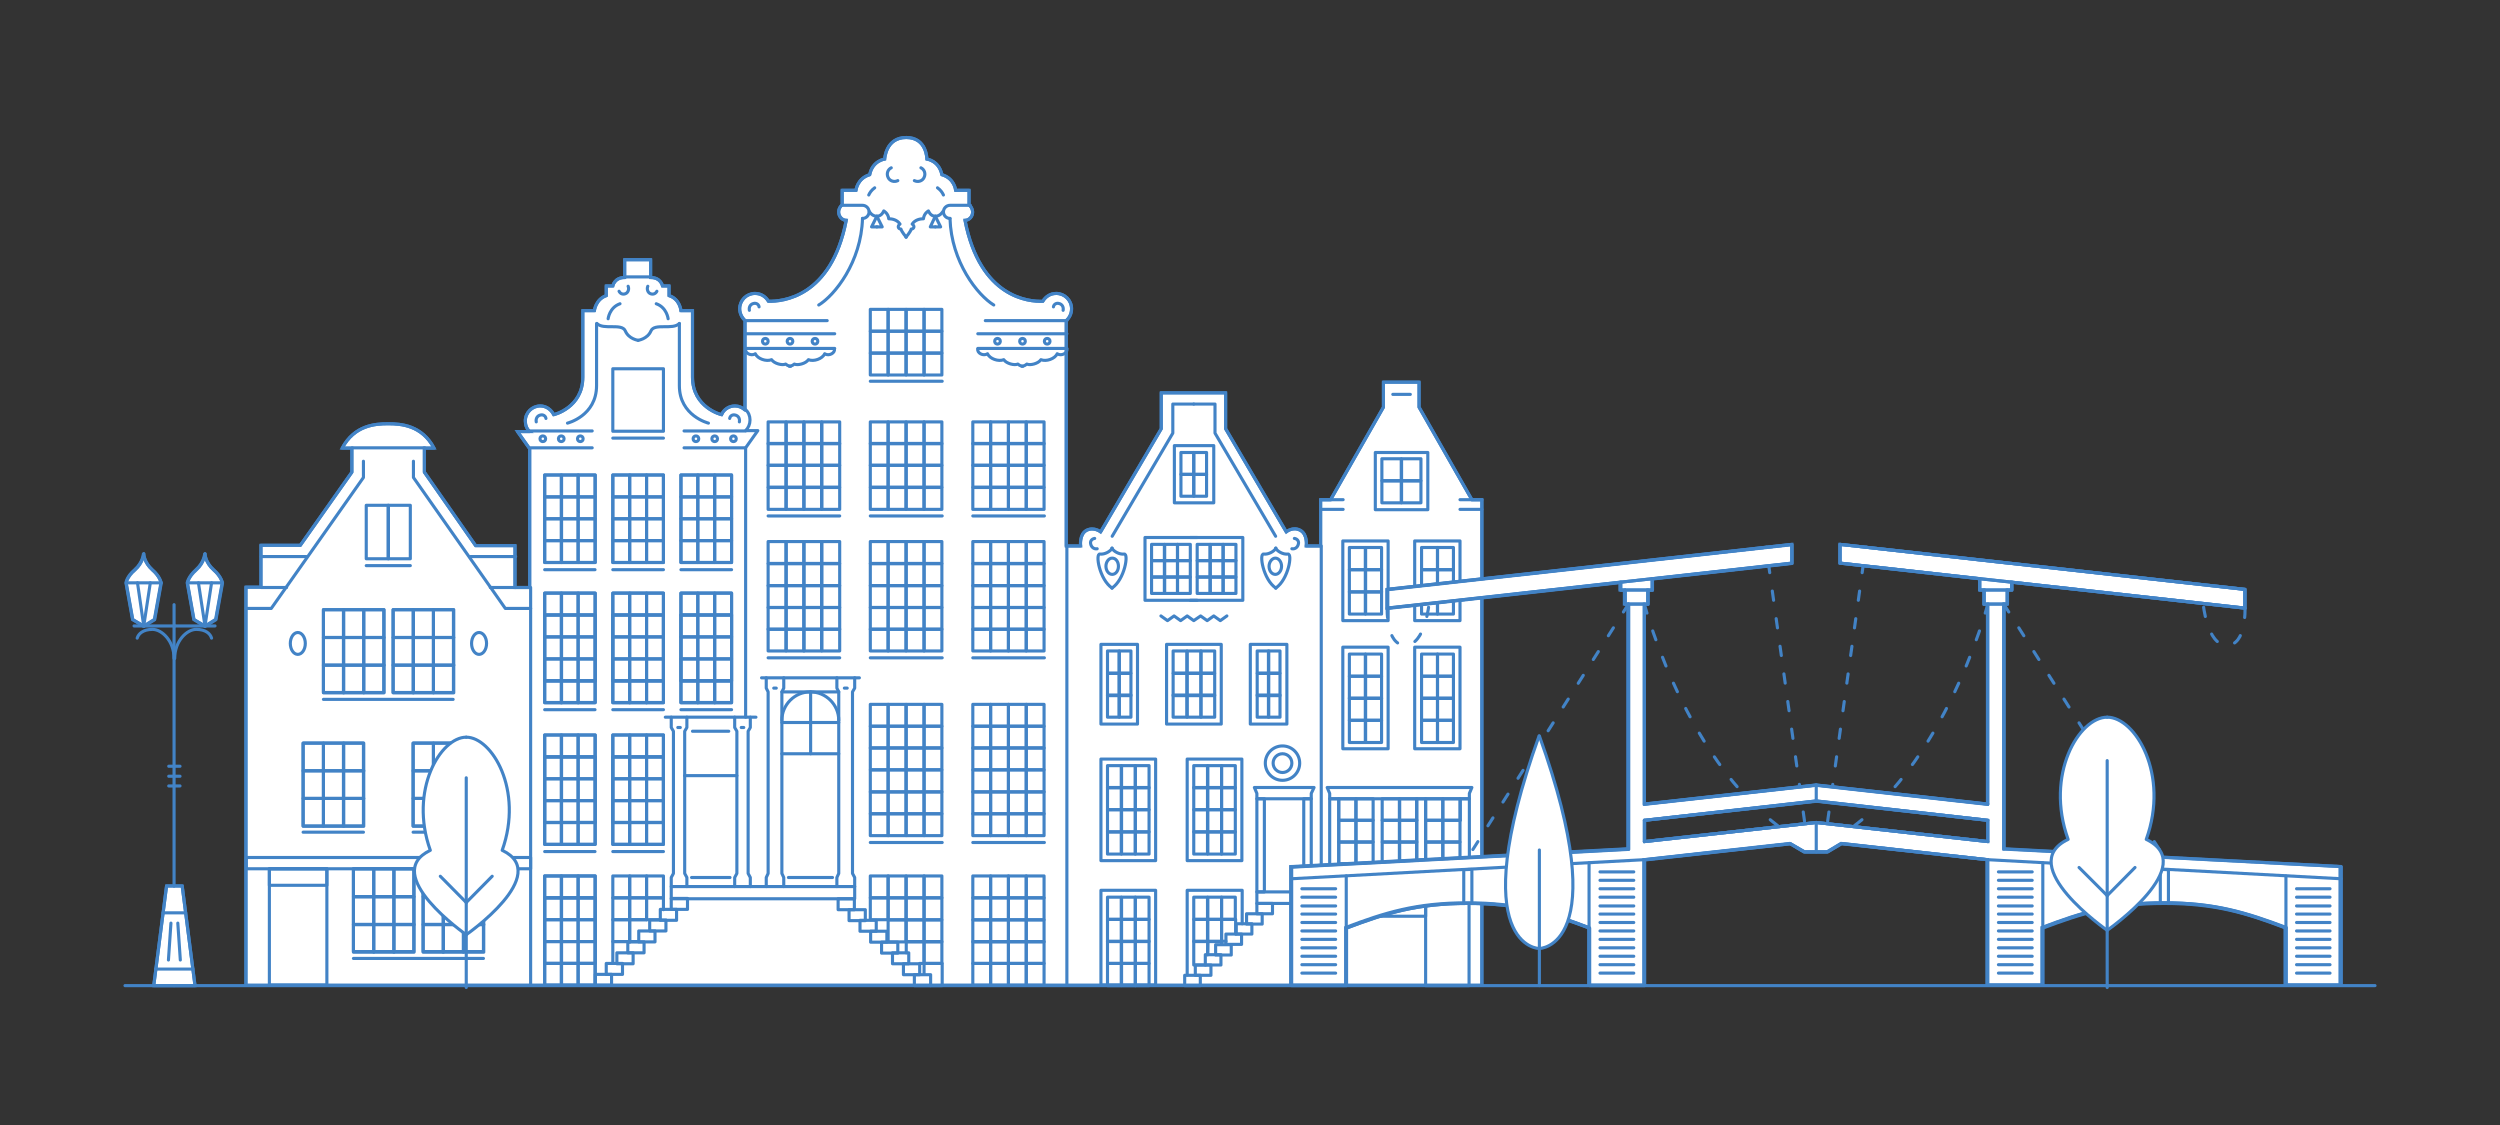 <?xml version="1.0" encoding="utf-8"?>
<!-- Generator: Adobe Illustrator 26.3.1, SVG Export Plug-In . SVG Version: 6.00 Build 0)  -->
<svg version="1.1" id="Layer_1" xmlns="http://www.w3.org/2000/svg" xmlns:xlink="http://www.w3.org/1999/xlink" x="0px" y="0px"
	 viewBox="0 0 800 360" style="enable-background:new 0 0 800 360;" xml:space="preserve">
<rect x="0" y="0" width="800" height="360" fill="#333333" stroke="none"/>
<style type="text/css">
	.st0{fill:none;stroke:#4283C6;stroke-linecap:round;stroke-linejoin:round;stroke-miterlimit:10;}
	.st1{fill:#FFFFFF;stroke:#4283C6;stroke-miterlimit:10;}
	.st2{fill:none;stroke:#4283C6;stroke-linecap:round;stroke-linejoin:round;}
	.st3{fill:none;stroke:#4283C6;stroke-linecap:round;stroke-linejoin:round;stroke-dasharray:2.974,5.949;}
	.st4{fill:none;stroke:#4283C6;stroke-linecap:round;stroke-linejoin:round;stroke-miterlimit:10;stroke-dasharray:3,6;}
	.st5{fill:#FFFFFF;}
</style>
<g>
	<line class="st0" x1="40" y1="315.4" x2="760" y2="315.4"/>
	<g>
		<path class="st1" d="M474.2,315.3V159.9H471l-16.9-29.6v-8h-5.7h-5.7v8l-16.9,29.6h-3.2v14.8h-4.6c0,0,0.5-3.7-1.9-5
			c-2.4-1.3-4.5,0.5-4.5,0.5l-19.4-33v-11.5h-10.3h-10.3v11.5l-19.4,33c0,0-2.1-1.7-4.5-0.5c-2.4,1.3-1.9,5-1.9,5h-4.6v-72.1l0,0
			c1-0.9,1.7-2.2,1.7-3.8c0-2.7-2.2-4.9-4.9-4.9c-1.9,0-3.4,1-4.3,2.5l0,0c-4.3,0.2-20.1-1-24.9-25.9c2,0,3.6-2.8,1.3-5
			c0-2,0-4.6,0-4.6h-4.3c0,0-0.3-3.8-4.4-5c-0.9-4.5-4.8-5-4.8-5S296.6,44,290,44c-6.6,0-6.9,6.9-6.9,6.9s-3.9,0.5-4.8,5
			c-4,1.2-4.4,5-4.4,5h-4.4c0,0,0,2.6,0,4.6c-2.3,2.1-0.7,5,1.3,5c-4.8,24.8-20.6,26-24.9,25.9l0,0c-0.9-1.5-2.4-2.5-4.3-2.5
			c-2.7,0-4.9,2.2-4.9,4.9c0,1.5,0.7,2.8,1.7,3.8l0,0v28.6l0.1,0.1c-0.9-0.9-2.1-1.4-3.3-1.4c-1.9,0-3.6,1.1-4.3,2.8l0,0
			c0,0-9.3-2.2-9.3-12s0-21.3,0-21.3h-3.7c0,0-0.3-3.7-3.8-4.8c0-2.5,0-3.1,0-3.1H212c0,0-0.5-2.7-3.8-2.7c0-2.8,0-5.7,0-5.7h-8.3
			c0,0,0,3,0,5.7c-3.3,0-3.8,2.7-3.8,2.7H194c0,0,0,0.5,0,3.1c-3.4,1.2-3.8,4.8-3.8,4.8h-3.7c0,0,0,11.5,0,21.3s-9.3,12-9.3,12l0,0
			c-0.8-1.6-2.4-2.8-4.3-2.8c-2.6,0-4.8,2.1-4.8,4.8c0,1.4,0.5,2.6,1.4,3.4l0,0h-3.9l3.9,5.5V188h-4.7v-13.4h-12.6l-16.4-23.5v-7.7
			c0,0,0,0,3.1,0c-3.9-7.3-10.5-7.8-14.7-7.8c-4.2,0-10.8,0.5-14.7,7.8c3.1,0,3.1,0,3.1,0v7.7l-16.5,23.4H83.5v13.4h-4.8v127.4
			L474.2,315.3L474.2,315.3z"/>
		<line class="st0" x1="112.7" y1="143.3" x2="135.9" y2="143.3"/>
		<rect x="117.2" y="161.7" class="st0" width="7.1" height="17.1"/>
		<rect x="124.2" y="161.7" class="st0" width="7.1" height="17.1"/>
		<line class="st0" x1="117.2" y1="181" x2="131.3" y2="181"/>
		<rect x="103.5" y="195.1" class="st0" width="19.3" height="26.5"/>
		<rect x="103.5" y="212.8" class="st0" width="6.5" height="8.9"/>
		<rect x="109.9" y="212.8" class="st0" width="6.5" height="8.9"/>
		<rect x="116.4" y="212.8" class="st0" width="6.5" height="8.9"/>
		<rect x="103.5" y="204" class="st0" width="6.5" height="8.9"/>
		<rect x="109.9" y="204" class="st0" width="6.5" height="8.9"/>
		<rect x="116.4" y="204" class="st0" width="6.5" height="8.9"/>
		<rect x="103.5" y="195.1" class="st0" width="6.5" height="8.9"/>
		<rect x="109.9" y="195.1" class="st0" width="6.5" height="8.9"/>
		<rect x="116.4" y="195.1" class="st0" width="6.5" height="8.9"/>
		<rect x="125.8" y="195.1" class="st0" width="19.3" height="26.5"/>
		<rect x="125.8" y="212.8" class="st0" width="6.5" height="8.9"/>
		<rect x="132.2" y="212.8" class="st0" width="6.5" height="8.9"/>
		<rect x="138.7" y="212.8" class="st0" width="6.5" height="8.9"/>
		<rect x="125.8" y="204" class="st0" width="6.5" height="8.9"/>
		<rect x="132.2" y="204" class="st0" width="6.5" height="8.9"/>
		<rect x="138.7" y="204" class="st0" width="6.5" height="8.9"/>
		<rect x="125.8" y="195.1" class="st0" width="6.5" height="8.9"/>
		<rect x="132.2" y="195.1" class="st0" width="6.5" height="8.9"/>
		<rect x="138.7" y="195.1" class="st0" width="6.5" height="8.9"/>
		<line class="st0" x1="103.5" y1="223.8" x2="145" y2="223.8"/>
		<rect x="113.1" y="278" class="st0" width="19.3" height="26.5"/>
		<rect x="113.1" y="295.8" class="st0" width="6.5" height="8.9"/>
		<rect x="119.6" y="295.8" class="st0" width="6.5" height="8.9"/>
		<rect x="126" y="295.8" class="st0" width="6.5" height="8.9"/>
		<rect x="113.1" y="287" class="st0" width="6.5" height="8.9"/>
		<rect x="119.6" y="287" class="st0" width="6.5" height="8.9"/>
		<rect x="126" y="287" class="st0" width="6.5" height="8.9"/>
		<rect x="113.1" y="278" class="st0" width="6.5" height="8.9"/>
		<rect x="119.6" y="278" class="st0" width="6.5" height="8.9"/>
		<rect x="126" y="278" class="st0" width="6.5" height="8.9"/>
		<rect x="135.4" y="278" class="st0" width="19.3" height="26.5"/>
		<rect x="135.4" y="295.8" class="st0" width="6.5" height="8.9"/>
		<rect x="141.8" y="295.8" class="st0" width="6.5" height="8.9"/>
		<rect x="148.3" y="295.8" class="st0" width="6.5" height="8.9"/>
		<rect x="135.4" y="287" class="st0" width="6.5" height="8.9"/>
		<rect x="141.8" y="287" class="st0" width="6.5" height="8.9"/>
		<rect x="148.3" y="287" class="st0" width="6.5" height="8.9"/>
		<rect x="135.4" y="278" class="st0" width="6.5" height="8.9"/>
		<rect x="141.8" y="278" class="st0" width="6.5" height="8.9"/>
		<rect x="148.3" y="278" class="st0" width="6.5" height="8.9"/>
		<line class="st0" x1="113.1" y1="306.7" x2="154.7" y2="306.7"/>
		<rect x="132.2" y="237.8" class="st0" width="19.3" height="26.5"/>
		<rect x="132.2" y="255.5" class="st0" width="6.5" height="8.9"/>
		<rect x="138.7" y="255.5" class="st0" width="6.5" height="8.9"/>
		<rect x="145.1" y="255.5" class="st0" width="6.5" height="8.9"/>
		<rect x="132.2" y="246.6" class="st0" width="6.5" height="8.9"/>
		<rect x="138.7" y="246.6" class="st0" width="6.5" height="8.9"/>
		<rect x="145.1" y="246.6" class="st0" width="6.5" height="8.9"/>
		<rect x="132.2" y="237.8" class="st0" width="6.5" height="8.9"/>
		<rect x="138.7" y="237.8" class="st0" width="6.5" height="8.9"/>
		<rect x="145.1" y="237.8" class="st0" width="6.5" height="8.9"/>
		<line class="st0" x1="132.2" y1="266.3" x2="151.6" y2="266.3"/>
		<rect x="97" y="237.8" class="st0" width="19.3" height="26.5"/>
		<rect x="97" y="255.5" class="st0" width="6.5" height="8.9"/>
		<rect x="103.5" y="255.5" class="st0" width="6.5" height="8.9"/>
		<rect x="109.9" y="255.5" class="st0" width="6.5" height="8.9"/>
		<rect x="97" y="246.6" class="st0" width="6.5" height="8.9"/>
		<rect x="103.5" y="246.6" class="st0" width="6.5" height="8.9"/>
		<rect x="109.9" y="246.6" class="st0" width="6.5" height="8.9"/>
		<rect x="97" y="237.8" class="st0" width="6.5" height="8.9"/>
		<rect x="103.5" y="237.8" class="st0" width="6.5" height="8.9"/>
		<rect x="109.9" y="237.8" class="st0" width="6.5" height="8.9"/>
		<line class="st0" x1="97" y1="266.3" x2="116.3" y2="266.3"/>
		<polyline class="st0" points="132.3,147.6 132.3,152.8 161.7,194.7 169.8,194.7 		"/>
		<line class="st0" x1="165" y1="188" x2="156.9" y2="188"/>
		<rect x="78.8" y="274.4" class="st0" width="91" height="3.6"/>
		<ellipse class="st0" cx="153.3" cy="205.9" rx="2.4" ry="3.5"/>
		<ellipse class="st0" cx="95.3" cy="205.9" rx="2.4" ry="3.5"/>
		<polyline class="st0" points="116.3,147.6 116.3,152.8 86.8,194.7 78.8,194.7 		"/>
		<line class="st0" x1="83.6" y1="188" x2="91.7" y2="188"/>
		<line class="st0" x1="165" y1="178.1" x2="150.6" y2="178.1"/>
		<line class="st0" x1="98" y1="178.1" x2="83.6" y2="178.1"/>
		<rect x="86.2" y="278" class="st0" width="18.4" height="37.2"/>
		<rect x="86.2" y="278" class="st0" width="18.4" height="5.3"/>
		<path class="st0" d="M238.6,229.5v-86.2l3.9-5.5h-3.9l0,0c0.9-0.9,1.4-2.1,1.4-3.4s-0.5-2.5-1.4-3.3"/>
		<line class="st0" x1="169.8" y1="188" x2="169.8" y2="315.3"/>
		<path class="st0" d="M474.2,315.3V159.9H471l-16.9-29.6v-8h-5.7h-5.7v8l-16.9,29.6h-3.2v14.8h-4.6c0,0,0.5-3.7-1.9-5
			c-2.4-1.3-4.5,0.5-4.5,0.5l-19.4-33v-11.5h-10.3h-10.3v11.5l-19.4,33c0,0-2.1-1.7-4.5-0.5c-2.4,1.3-1.9,5-1.9,5h-4.6v-72.1l0,0
			c1-0.9,1.7-2.2,1.7-3.8c0-2.7-2.2-4.9-4.9-4.9c-1.9,0-3.4,1-4.3,2.5l0,0c-4.3,0.2-20.1-1-24.9-25.9c2,0,3.6-2.8,1.3-5
			c0-2,0-4.6,0-4.6h-4.3c0,0-0.3-3.8-4.4-5c-0.9-4.5-4.8-5-4.8-5S296.6,44,290,44c-6.6,0-6.9,6.9-6.9,6.9s-3.9,0.5-4.8,5
			c-4,1.2-4.4,5-4.4,5h-4.4c0,0,0,2.6,0,4.6c-2.3,2.1-0.7,5,1.3,5c-4.8,24.8-20.6,26-24.9,25.9l0,0c-0.9-1.5-2.4-2.5-4.3-2.5
			c-2.7,0-4.9,2.2-4.9,4.9c0,1.5,0.7,2.8,1.7,3.8l0,0v28.6l0.1,0.1c-0.9-0.9-2.1-1.4-3.3-1.4c-1.9,0-3.6,1.1-4.3,2.8l0,0
			c0,0-9.3-2.2-9.3-12s0-21.3,0-21.3h-3.7c0,0-0.3-3.7-3.8-4.8c0-2.5,0-3.1,0-3.1H212c0,0-0.5-2.7-3.8-2.7c0-2.8,0-5.7,0-5.7h-8.3
			c0,0,0,3,0,5.7c-3.3,0-3.8,2.7-3.8,2.7H194c0,0,0,0.5,0,3.1c-3.4,1.2-3.8,4.8-3.8,4.8h-3.7c0,0,0,11.5,0,21.3s-9.3,12-9.3,12l0,0
			c-0.8-1.6-2.4-2.8-4.3-2.8c-2.6,0-4.8,2.1-4.8,4.8c0,1.4,0.5,2.6,1.4,3.4l0,0h-3.9l3.9,5.5V188h-4.7v-13.4h-12.6l-16.4-23.5v-7.7
			c0,0,0,0,3.1,0c-3.9-7.3-10.5-7.8-14.7-7.8c-4.2,0-10.8,0.5-14.7,7.8c3.1,0,3.1,0,3.1,0v7.7l-16.5,23.4H83.5v13.4h-4.8v127.4
			L474.2,315.3L474.2,315.3z"/>
		<path class="st0" d="M190.9,103.6c0,0,0,10.1,0,19.8s-9.3,12-9.3,12"/>
		<path class="st0" d="M198.4,97.2c-3.4,1.2-3.8,4.8-3.8,4.8"/>
		<line class="st0" x1="169.8" y1="143.3" x2="189.5" y2="143.3"/>
		<line class="st0" x1="169.8" y1="137.9" x2="189.5" y2="137.9"/>
		<path class="st0" d="M171.6,135c-0.2-1,0.3-2,1.4-2.2c0.8-0.2,1.6,0.3,1.7,1.1"/>
		<path class="st0" d="M201,91.6c0.4,0.9,0,2.1-0.9,2.4c-0.8,0.3-1.6,0-2-0.8"/>
		<circle class="st0" cx="173.7" cy="140.4" r="0.9"/>
		<circle class="st0" cx="179.6" cy="140.4" r="0.9"/>
		<circle class="st0" cx="185.7" cy="140.4" r="0.9"/>
		<line class="st0" x1="200.1" y1="88.6" x2="208.3" y2="88.6"/>
		<path class="st0" d="M217.4,103.6c0,0,0,10.1,0,19.8s9.3,12,9.3,12"/>
		<path class="st0" d="M210,97.2c3.4,1.2,3.8,4.8,3.8,4.8"/>
		<line class="st0" x1="238.6" y1="143.3" x2="218.9" y2="143.3"/>
		<line class="st0" x1="238.6" y1="137.9" x2="218.9" y2="137.9"/>
		<path class="st0" d="M236.6,135c0.2-1-0.3-2-1.4-2.2c-0.8-0.2-1.6,0.3-1.7,1.1"/>
		<path class="st0" d="M239.8,99.3c-0.2-1,0.3-2,1.4-2.2c0.8-0.2,1.6,0.3,1.7,1.1"/>
		<path class="st0" d="M207.3,91.6c-0.4,0.9,0,2.1,0.9,2.4c0.8,0.3,1.6,0,2-0.8"/>
		<circle class="st0" cx="234.7" cy="140.4" r="0.9"/>
		<circle class="st0" cx="228.7" cy="140.4" r="0.9"/>
		<circle class="st0" cx="244.9" cy="109.2" r="0.9"/>
		<circle class="st0" cx="252.8" cy="109.2" r="0.9"/>
		<circle class="st0" cx="260.8" cy="109.2" r="0.9"/>
		<circle class="st0" cx="222.7" cy="140.4" r="0.9"/>
		<rect x="196.1" y="118" class="st0" width="16.2" height="20"/>
		<line class="st0" x1="196.1" y1="140.2" x2="212.3" y2="140.2"/>
		<rect x="196.1" y="152" class="st0" width="16.2" height="28"/>
		<line class="st0" x1="196.1" y1="182.3" x2="212.3" y2="182.3"/>
		<path class="st0" d="M204.2,108.9c0,0,3-0.4,4.1-3c1.1-2.6,7-0.2,9.1-2.4"/>
		<path class="st0" d="M204.2,108.9c0,0-3-0.4-4.1-3c-1.1-2.6-7-0.2-9.1-2.4"/>
		<line class="st0" x1="341.4" y1="174.7" x2="341.4" y2="315.3"/>
		<line class="st0" x1="422.8" y1="174.7" x2="422.8" y2="315.3"/>
		<rect x="196.1" y="173" class="st0" width="5.4" height="7"/>
		<rect x="196.1" y="166" class="st0" width="5.4" height="7"/>
		<rect x="196.1" y="159" class="st0" width="5.4" height="7"/>
		<rect x="196.1" y="152" class="st0" width="5.4" height="7"/>
		<rect x="201.5" y="173" class="st0" width="5.4" height="7"/>
		<rect x="201.5" y="166" class="st0" width="5.4" height="7"/>
		<rect x="201.5" y="159" class="st0" width="5.4" height="7"/>
		<rect x="201.5" y="152" class="st0" width="5.4" height="7"/>
		<rect x="206.9" y="173" class="st0" width="5.4" height="7"/>
		<rect x="206.9" y="166" class="st0" width="5.4" height="7"/>
		<rect x="206.9" y="159" class="st0" width="5.4" height="7"/>
		<rect x="206.9" y="152" class="st0" width="5.4" height="7"/>
		<rect x="174.3" y="152" class="st0" width="16.2" height="28"/>
		<line class="st0" x1="174.3" y1="182.3" x2="190.4" y2="182.3"/>
		<rect x="174.3" y="173" class="st0" width="5.4" height="7"/>
		<rect x="174.3" y="166" class="st0" width="5.4" height="7"/>
		<rect x="174.3" y="159" class="st0" width="5.4" height="7"/>
		<rect x="174.3" y="152" class="st0" width="5.4" height="7"/>
		<rect x="179.6" y="173" class="st0" width="5.4" height="7"/>
		<rect x="179.6" y="166" class="st0" width="5.4" height="7"/>
		<rect x="179.6" y="159" class="st0" width="5.4" height="7"/>
		<rect x="179.6" y="152" class="st0" width="5.4" height="7"/>
		<rect x="185" y="173" class="st0" width="5.4" height="7"/>
		<rect x="185" y="166" class="st0" width="5.4" height="7"/>
		<rect x="185" y="159" class="st0" width="5.4" height="7"/>
		<rect x="185" y="152" class="st0" width="5.4" height="7"/>
		<rect x="217.9" y="152" class="st0" width="16.2" height="28"/>
		<line class="st0" x1="217.9" y1="182.3" x2="234.1" y2="182.3"/>
		<line class="st0" x1="245.8" y1="165.1" x2="268.7" y2="165.1"/>
		<rect x="217.9" y="173" class="st0" width="5.4" height="7"/>
		<rect x="217.9" y="166" class="st0" width="5.4" height="7"/>
		<rect x="217.9" y="159" class="st0" width="5.4" height="7"/>
		<rect x="217.9" y="152" class="st0" width="5.4" height="7"/>
		<rect x="223.3" y="173" class="st0" width="5.4" height="7"/>
		<rect x="223.3" y="166" class="st0" width="5.4" height="7"/>
		<rect x="223.3" y="159" class="st0" width="5.4" height="7"/>
		<rect x="223.3" y="152" class="st0" width="5.4" height="7"/>
		<rect x="228.7" y="173" class="st0" width="5.4" height="7"/>
		<rect x="228.7" y="166" class="st0" width="5.4" height="7"/>
		<rect x="228.7" y="159" class="st0" width="5.4" height="7"/>
		<rect x="228.7" y="152" class="st0" width="5.4" height="7"/>
		<rect x="196.1" y="196.8" class="st0" width="16.2" height="28"/>
		<line class="st0" x1="196.1" y1="227.1" x2="212.3" y2="227.1"/>
		<rect x="196.1" y="217.9" class="st0" width="5.4" height="7"/>
		<rect x="196.1" y="210.9" class="st0" width="5.4" height="7"/>
		<rect x="196.1" y="203.8" class="st0" width="5.4" height="7"/>
		<rect x="196.1" y="196.8" class="st0" width="5.4" height="7"/>
		<rect x="201.5" y="217.9" class="st0" width="5.4" height="7"/>
		<rect x="201.5" y="210.9" class="st0" width="5.4" height="7"/>
		<rect x="201.5" y="203.8" class="st0" width="5.4" height="7"/>
		<rect x="201.5" y="196.8" class="st0" width="5.4" height="7"/>
		<rect x="206.9" y="217.9" class="st0" width="5.4" height="7"/>
		<rect x="206.9" y="210.9" class="st0" width="5.4" height="7"/>
		<rect x="206.9" y="203.8" class="st0" width="5.4" height="7"/>
		<rect x="206.9" y="196.8" class="st0" width="5.4" height="7"/>
		<rect x="174.3" y="196.8" class="st0" width="16.2" height="28"/>
		<line class="st0" x1="174.3" y1="227.1" x2="190.4" y2="227.1"/>
		<rect x="174.3" y="217.9" class="st0" width="5.4" height="7"/>
		<rect x="174.3" y="210.9" class="st0" width="5.4" height="7"/>
		<rect x="174.3" y="203.8" class="st0" width="5.4" height="7"/>
		<rect x="174.3" y="196.8" class="st0" width="5.4" height="7"/>
		<rect x="179.6" y="217.9" class="st0" width="5.4" height="7"/>
		<rect x="179.6" y="210.9" class="st0" width="5.4" height="7"/>
		<rect x="179.6" y="203.8" class="st0" width="5.4" height="7"/>
		<rect x="179.6" y="196.8" class="st0" width="5.4" height="7"/>
		<rect x="185" y="217.9" class="st0" width="5.4" height="7"/>
		<rect x="185" y="210.9" class="st0" width="5.4" height="7"/>
		<rect x="185" y="203.8" class="st0" width="5.4" height="7"/>
		<rect x="185" y="196.8" class="st0" width="5.4" height="7"/>
		<rect x="217.9" y="196.8" class="st0" width="16.2" height="28"/>
		<line class="st0" x1="217.9" y1="227.1" x2="234.1" y2="227.1"/>
		<line class="st0" x1="212.9" y1="229.5" x2="241.9" y2="229.5"/>
		<rect x="217.9" y="217.9" class="st0" width="5.4" height="7"/>
		<rect x="217.9" y="210.9" class="st0" width="5.4" height="7"/>
		<rect x="217.9" y="203.8" class="st0" width="5.4" height="7"/>
		<rect x="217.9" y="196.8" class="st0" width="5.4" height="7"/>
		<rect x="223.3" y="217.9" class="st0" width="5.4" height="7"/>
		<rect x="223.3" y="210.9" class="st0" width="5.4" height="7"/>
		<rect x="223.3" y="203.8" class="st0" width="5.4" height="7"/>
		<rect x="223.3" y="196.8" class="st0" width="5.4" height="7"/>
		<rect x="228.7" y="217.9" class="st0" width="5.4" height="7"/>
		<rect x="228.7" y="210.9" class="st0" width="5.4" height="7"/>
		<rect x="228.7" y="203.8" class="st0" width="5.4" height="7"/>
		<rect x="228.7" y="196.8" class="st0" width="5.4" height="7"/>
		<rect x="196.1" y="189.8" class="st0" width="16.2" height="28"/>
		<rect x="196.1" y="189.8" class="st0" width="5.4" height="7"/>
		<rect x="201.5" y="189.8" class="st0" width="5.4" height="7"/>
		<rect x="206.9" y="189.8" class="st0" width="5.4" height="7"/>
		<rect x="174.3" y="189.8" class="st0" width="16.2" height="28"/>
		<rect x="174.3" y="189.8" class="st0" width="5.4" height="7"/>
		<rect x="179.6" y="189.8" class="st0" width="5.4" height="7"/>
		<rect x="185" y="189.8" class="st0" width="5.4" height="7"/>
		<rect x="196.1" y="242.2" class="st0" width="16.2" height="28"/>
		<line class="st0" x1="196.1" y1="272.5" x2="212.3" y2="272.5"/>
		<rect x="196.1" y="263.2" class="st0" width="5.4" height="7"/>
		<rect x="196.1" y="256.2" class="st0" width="5.4" height="7"/>
		<rect x="196.1" y="249.2" class="st0" width="5.4" height="7"/>
		<rect x="196.1" y="242.2" class="st0" width="5.4" height="7"/>
		<rect x="201.5" y="263.2" class="st0" width="5.4" height="7"/>
		<rect x="201.5" y="256.2" class="st0" width="5.4" height="7"/>
		<rect x="201.5" y="249.2" class="st0" width="5.4" height="7"/>
		<rect x="201.5" y="242.2" class="st0" width="5.4" height="7"/>
		<rect x="206.9" y="263.2" class="st0" width="5.4" height="7"/>
		<rect x="206.9" y="256.2" class="st0" width="5.4" height="7"/>
		<rect x="206.9" y="249.2" class="st0" width="5.4" height="7"/>
		<rect x="206.9" y="242.2" class="st0" width="5.4" height="7"/>
		<rect x="174.3" y="242.2" class="st0" width="16.2" height="28"/>
		<line class="st0" x1="174.3" y1="272.5" x2="190.4" y2="272.5"/>
		<rect x="174.3" y="263.2" class="st0" width="5.4" height="7"/>
		<rect x="174.3" y="256.2" class="st0" width="5.4" height="7"/>
		<rect x="174.3" y="249.2" class="st0" width="5.4" height="7"/>
		<rect x="174.3" y="242.2" class="st0" width="5.4" height="7"/>
		<rect x="179.6" y="263.2" class="st0" width="5.4" height="7"/>
		<rect x="179.6" y="256.2" class="st0" width="5.4" height="7"/>
		<rect x="179.6" y="249.2" class="st0" width="5.4" height="7"/>
		<rect x="179.6" y="242.2" class="st0" width="5.4" height="7"/>
		<rect x="185" y="263.2" class="st0" width="5.4" height="7"/>
		<rect x="185" y="256.2" class="st0" width="5.4" height="7"/>
		<rect x="185" y="249.2" class="st0" width="5.4" height="7"/>
		<rect x="185" y="242.2" class="st0" width="5.4" height="7"/>
		<rect x="196.1" y="235.2" class="st0" width="16.2" height="28"/>
		<rect x="196.1" y="235.2" class="st0" width="5.4" height="7"/>
		<rect x="201.5" y="235.2" class="st0" width="5.4" height="7"/>
		<rect x="206.9" y="235.2" class="st0" width="5.4" height="7"/>
		<rect x="174.3" y="235.2" class="st0" width="16.2" height="28"/>
		<rect x="174.3" y="235.2" class="st0" width="5.4" height="7"/>
		<rect x="179.6" y="235.2" class="st0" width="5.4" height="7"/>
		<rect x="185" y="235.2" class="st0" width="5.4" height="7"/>
		<polyline class="st0" points="201.5,301.5 201.5,301.3 196.1,301.3 196.1,308.3 		"/>
		<rect x="196.1" y="294.3" class="st0" width="5.4" height="7"/>
		<rect x="196.1" y="287.3" class="st0" width="5.4" height="7"/>
		<polyline class="st0" points="206.9,294.3 201.5,294.3 201.5,301.3 204.4,301.3 		"/>
		<path class="st0" d="M206.9,298"/>
		<rect x="201.5" y="287.3" class="st0" width="5.4" height="7"/>
		<path class="st0" d="M206.9,301.3"/>
		<polyline class="st0" points="212.3,291.1 212.3,287.3 206.9,287.3 206.9,294.3 211.3,294.3 		"/>
		<rect x="174.3" y="287.3" class="st0" width="16.2" height="28"/>
		<rect x="174.3" y="308.3" class="st0" width="5.4" height="7"/>
		<rect x="174.3" y="301.3" class="st0" width="5.4" height="7"/>
		<rect x="174.3" y="294.3" class="st0" width="5.4" height="7"/>
		<rect x="174.3" y="287.3" class="st0" width="5.4" height="7"/>
		<rect x="179.6" y="308.3" class="st0" width="5.4" height="7"/>
		<rect x="179.6" y="301.3" class="st0" width="5.4" height="7"/>
		<rect x="179.6" y="294.3" class="st0" width="5.4" height="7"/>
		<rect x="179.6" y="287.3" class="st0" width="5.4" height="7"/>
		<rect x="185" y="308.3" class="st0" width="5.4" height="7"/>
		<rect x="185" y="301.3" class="st0" width="5.4" height="7"/>
		<rect x="185" y="294.3" class="st0" width="5.4" height="7"/>
		<rect x="185" y="287.3" class="st0" width="5.4" height="7"/>
		<rect x="196.1" y="280.3" class="st0" width="5.4" height="7"/>
		<rect x="201.5" y="280.3" class="st0" width="5.4" height="7"/>
		<rect x="206.9" y="280.3" class="st0" width="5.4" height="7"/>
		<rect x="174.3" y="280.3" class="st0" width="16.2" height="28"/>
		<rect x="174.3" y="280.3" class="st0" width="5.4" height="7"/>
		<rect x="179.6" y="280.3" class="st0" width="5.4" height="7"/>
		<rect x="185" y="280.3" class="st0" width="5.4" height="7"/>
		<rect x="217.9" y="189.8" class="st0" width="16.2" height="28"/>
		<rect x="217.9" y="189.8" class="st0" width="5.4" height="7"/>
		<rect x="245.8" y="135" class="st0" width="5.7" height="7"/>
		<rect x="251.6" y="135" class="st0" width="5.7" height="7"/>
		<rect x="257.2" y="135" class="st0" width="5.7" height="7"/>
		<rect x="263" y="135" class="st0" width="5.7" height="7"/>
		<rect x="245.8" y="141.9" class="st0" width="5.7" height="7"/>
		<rect x="251.6" y="141.9" class="st0" width="5.7" height="7"/>
		<rect x="257.2" y="141.9" class="st0" width="5.7" height="7"/>
		<rect x="263" y="141.9" class="st0" width="5.7" height="7"/>
		<rect x="245.8" y="148.9" class="st0" width="5.7" height="7"/>
		<rect x="251.6" y="148.9" class="st0" width="5.7" height="7"/>
		<rect x="257.2" y="148.9" class="st0" width="5.7" height="7"/>
		<rect x="263" y="148.9" class="st0" width="5.7" height="7"/>
		<rect x="245.8" y="156" class="st0" width="5.7" height="7"/>
		<rect x="251.6" y="156" class="st0" width="5.7" height="7"/>
		<rect x="257.2" y="156" class="st0" width="5.7" height="7"/>
		<rect x="263" y="156" class="st0" width="5.7" height="7"/>
		<line class="st0" x1="278.5" y1="165.1" x2="301.5" y2="165.1"/>
		<rect x="278.5" y="135" class="st0" width="5.7" height="7"/>
		<rect x="284.2" y="135" class="st0" width="5.7" height="7"/>
		<rect x="290" y="135" class="st0" width="5.7" height="7"/>
		<rect x="295.7" y="135" class="st0" width="5.7" height="7"/>
		<rect x="278.5" y="141.9" class="st0" width="5.7" height="7"/>
		<rect x="284.2" y="141.9" class="st0" width="5.7" height="7"/>
		<rect x="290" y="141.9" class="st0" width="5.7" height="7"/>
		<rect x="295.7" y="141.9" class="st0" width="5.7" height="7"/>
		<rect x="278.5" y="148.9" class="st0" width="5.7" height="7"/>
		<rect x="284.2" y="148.9" class="st0" width="5.7" height="7"/>
		<rect x="290" y="148.9" class="st0" width="5.7" height="7"/>
		<rect x="295.7" y="148.9" class="st0" width="5.7" height="7"/>
		<rect x="278.5" y="156" class="st0" width="5.7" height="7"/>
		<rect x="284.2" y="156" class="st0" width="5.7" height="7"/>
		<rect x="290" y="156" class="st0" width="5.7" height="7"/>
		<rect x="295.7" y="156" class="st0" width="5.7" height="7"/>
		<line class="st0" x1="278.5" y1="122" x2="301.5" y2="122"/>
		<rect x="278.5" y="99" class="st0" width="5.7" height="7"/>
		<rect x="284.2" y="99" class="st0" width="5.7" height="7"/>
		<rect x="290" y="99" class="st0" width="5.7" height="7"/>
		<rect x="295.7" y="99" class="st0" width="5.7" height="7"/>
		<rect x="278.5" y="106" class="st0" width="5.7" height="7"/>
		<rect x="284.2" y="106" class="st0" width="5.7" height="7"/>
		<rect x="290" y="106" class="st0" width="5.7" height="7"/>
		<rect x="295.7" y="106" class="st0" width="5.7" height="7"/>
		<rect x="278.5" y="113" class="st0" width="5.7" height="7"/>
		<rect x="284.2" y="113" class="st0" width="5.7" height="7"/>
		<rect x="290" y="113" class="st0" width="5.7" height="7"/>
		<rect x="295.7" y="113" class="st0" width="5.7" height="7"/>
		<line class="st0" x1="311.3" y1="165.1" x2="334.2" y2="165.1"/>
		<rect x="311.3" y="135" class="st0" width="5.7" height="7"/>
		<rect x="377.9" y="144.8" class="st0" width="4.1" height="7"/>
		<rect x="382" y="144.8" class="st0" width="4.1" height="7"/>
		<rect x="377.9" y="151.8" class="st0" width="4.1" height="7"/>
		<rect x="382" y="151.8" class="st0" width="4.1" height="7"/>
		<rect x="368.5" y="174.2" class="st0" width="4.1" height="5.2"/>
		<rect x="372.7" y="174.2" class="st0" width="4.1" height="5.2"/>
		<rect x="368.5" y="179.4" class="st0" width="4.1" height="5.2"/>
		<rect x="354.4" y="208.3" class="st0" width="3.7" height="7.1"/>
		<rect x="358.2" y="208.3" class="st0" width="3.7" height="7.1"/>
		<rect x="354.4" y="215.5" class="st0" width="3.7" height="7.1"/>
		<rect x="358.2" y="215.5" class="st0" width="3.7" height="7.1"/>
		<rect x="354.4" y="222.4" class="st0" width="3.7" height="7.1"/>
		<rect x="358.2" y="222.4" class="st0" width="3.7" height="7.1"/>
		<rect x="375.4" y="208.3" class="st0" width="4.4" height="7.1"/>
		<rect x="379.9" y="208.3" class="st0" width="4.4" height="7.1"/>
		<rect x="375.4" y="215.5" class="st0" width="4.4" height="7.1"/>
		<rect x="379.9" y="215.5" class="st0" width="4.4" height="7.1"/>
		<rect x="375.4" y="222.4" class="st0" width="4.4" height="7.1"/>
		<rect x="379.9" y="222.4" class="st0" width="4.4" height="7.1"/>
		<rect x="384.3" y="208.3" class="st0" width="4.4" height="7.1"/>
		<rect x="384.3" y="215.5" class="st0" width="4.4" height="7.1"/>
		<rect x="384.3" y="222.4" class="st0" width="4.4" height="7.1"/>
		<rect x="376.8" y="174.2" class="st0" width="4.1" height="5.2"/>
		<rect x="368.5" y="184.7" class="st0" width="4.1" height="5.2"/>
		<rect x="372.7" y="184.7" class="st0" width="4.1" height="5.2"/>
		<rect x="376.8" y="184.7" class="st0" width="4.1" height="5.2"/>
		<rect x="376.8" y="179.4" class="st0" width="4.1" height="5.2"/>
		<rect x="372.7" y="179.4" class="st0" width="4.1" height="5.2"/>
		<rect x="317" y="135" class="st0" width="5.7" height="7"/>
		<rect x="322.7" y="135" class="st0" width="5.7" height="7"/>
		<rect x="328.4" y="135" class="st0" width="5.7" height="7"/>
		<rect x="311.3" y="141.9" class="st0" width="5.7" height="7"/>
		<rect x="317" y="141.9" class="st0" width="5.7" height="7"/>
		<rect x="322.7" y="141.9" class="st0" width="5.7" height="7"/>
		<rect x="328.4" y="141.9" class="st0" width="5.7" height="7"/>
		<rect x="311.3" y="148.9" class="st0" width="5.7" height="7"/>
		<rect x="317" y="148.9" class="st0" width="5.7" height="7"/>
		<rect x="322.7" y="148.9" class="st0" width="5.7" height="7"/>
		<rect x="328.4" y="148.9" class="st0" width="5.7" height="7"/>
		<rect x="311.3" y="156" class="st0" width="5.7" height="7"/>
		<rect x="317" y="156" class="st0" width="5.7" height="7"/>
		<rect x="322.7" y="156" class="st0" width="5.7" height="7"/>
		<rect x="328.4" y="156" class="st0" width="5.7" height="7"/>
		<line class="st0" x1="245.8" y1="210.5" x2="268.7" y2="210.5"/>
		<rect x="245.8" y="180.4" class="st0" width="5.7" height="7"/>
		<rect x="251.6" y="180.4" class="st0" width="5.7" height="7"/>
		<rect x="257.2" y="180.4" class="st0" width="5.7" height="7"/>
		<rect x="263" y="180.4" class="st0" width="5.7" height="7"/>
		<rect x="245.8" y="187.4" class="st0" width="5.7" height="7"/>
		<rect x="251.6" y="187.4" class="st0" width="5.7" height="7"/>
		<rect x="257.2" y="187.4" class="st0" width="5.7" height="7"/>
		<rect x="263" y="187.4" class="st0" width="5.7" height="7"/>
		<rect x="245.8" y="194.4" class="st0" width="5.7" height="7"/>
		<rect x="251.6" y="194.4" class="st0" width="5.7" height="7"/>
		<rect x="257.2" y="194.4" class="st0" width="5.7" height="7"/>
		<rect x="263" y="194.4" class="st0" width="5.7" height="7"/>
		<rect x="245.8" y="201.3" class="st0" width="5.7" height="7"/>
		<rect x="251.6" y="201.3" class="st0" width="5.7" height="7"/>
		<rect x="257.2" y="201.3" class="st0" width="5.7" height="7"/>
		<rect x="263" y="201.3" class="st0" width="5.7" height="7"/>
		<line class="st0" x1="278.5" y1="210.5" x2="301.5" y2="210.5"/>
		<rect x="278.5" y="180.4" class="st0" width="5.7" height="7"/>
		<rect x="284.2" y="180.4" class="st0" width="5.7" height="7"/>
		<rect x="290" y="180.4" class="st0" width="5.7" height="7"/>
		<rect x="295.7" y="180.4" class="st0" width="5.7" height="7"/>
		<rect x="278.5" y="187.4" class="st0" width="5.7" height="7"/>
		<rect x="284.2" y="187.4" class="st0" width="5.7" height="7"/>
		<rect x="290" y="187.4" class="st0" width="5.7" height="7"/>
		<rect x="295.7" y="187.4" class="st0" width="5.7" height="7"/>
		<rect x="278.5" y="194.4" class="st0" width="5.7" height="7"/>
		<rect x="284.2" y="194.4" class="st0" width="5.7" height="7"/>
		<rect x="290" y="194.4" class="st0" width="5.7" height="7"/>
		<rect x="295.7" y="194.4" class="st0" width="5.7" height="7"/>
		<rect x="278.5" y="201.3" class="st0" width="5.7" height="7"/>
		<rect x="284.2" y="201.3" class="st0" width="5.7" height="7"/>
		<rect x="290" y="201.3" class="st0" width="5.7" height="7"/>
		<rect x="295.7" y="201.3" class="st0" width="5.7" height="7"/>
		<line class="st0" x1="311.3" y1="210.5" x2="334.2" y2="210.5"/>
		<rect x="311.3" y="180.4" class="st0" width="5.7" height="7"/>
		<rect x="317" y="180.4" class="st0" width="5.7" height="7"/>
		<rect x="322.7" y="180.4" class="st0" width="5.7" height="7"/>
		<rect x="328.4" y="180.4" class="st0" width="5.7" height="7"/>
		<rect x="245.8" y="173.3" class="st0" width="5.7" height="7"/>
		<rect x="251.6" y="173.3" class="st0" width="5.7" height="7"/>
		<rect x="257.2" y="173.3" class="st0" width="5.7" height="7"/>
		<rect x="263" y="173.3" class="st0" width="5.7" height="7"/>
		<rect x="278.5" y="173.3" class="st0" width="5.7" height="7"/>
		<rect x="284.2" y="173.3" class="st0" width="5.7" height="7"/>
		<rect x="290" y="173.3" class="st0" width="5.7" height="7"/>
		<rect x="295.7" y="173.3" class="st0" width="5.7" height="7"/>
		<rect x="311.3" y="173.3" class="st0" width="5.7" height="7"/>
		<rect x="317" y="173.3" class="st0" width="5.7" height="7"/>
		<rect x="322.7" y="173.3" class="st0" width="5.7" height="7"/>
		<rect x="328.4" y="173.3" class="st0" width="5.7" height="7"/>
		<rect x="311.3" y="187.4" class="st0" width="5.7" height="7"/>
		<rect x="317" y="187.4" class="st0" width="5.7" height="7"/>
		<rect x="322.7" y="187.4" class="st0" width="5.7" height="7"/>
		<rect x="328.4" y="187.4" class="st0" width="5.7" height="7"/>
		<rect x="311.3" y="194.4" class="st0" width="5.7" height="7"/>
		<rect x="317" y="194.4" class="st0" width="5.7" height="7"/>
		<rect x="322.7" y="194.4" class="st0" width="5.7" height="7"/>
		<rect x="328.4" y="194.4" class="st0" width="5.7" height="7"/>
		<rect x="311.3" y="201.3" class="st0" width="5.7" height="7"/>
		<rect x="317" y="201.3" class="st0" width="5.7" height="7"/>
		<rect x="322.7" y="201.3" class="st0" width="5.7" height="7"/>
		<rect x="328.4" y="201.3" class="st0" width="5.7" height="7"/>
		<g>
			<line class="st0" x1="278.5" y1="269.6" x2="301.5" y2="269.6"/>
			<rect x="278.5" y="239.3" class="st0" width="5.7" height="7"/>
			<rect x="284.2" y="239.3" class="st0" width="5.7" height="7"/>
			<rect x="290" y="239.3" class="st0" width="5.7" height="7"/>
			<rect x="295.7" y="239.3" class="st0" width="5.7" height="7"/>
			<rect x="278.5" y="246.4" class="st0" width="5.7" height="7"/>
			<rect x="284.2" y="246.4" class="st0" width="5.7" height="7"/>
			<rect x="290" y="246.4" class="st0" width="5.7" height="7"/>
			<rect x="295.7" y="246.4" class="st0" width="5.7" height="7"/>
			<rect x="278.5" y="253.4" class="st0" width="5.7" height="7"/>
			<rect x="284.2" y="253.4" class="st0" width="5.7" height="7"/>
			<rect x="290" y="253.4" class="st0" width="5.7" height="7"/>
			<rect x="295.7" y="253.4" class="st0" width="5.7" height="7"/>
			<rect x="278.5" y="260.4" class="st0" width="5.7" height="7"/>
			<rect x="284.2" y="260.4" class="st0" width="5.7" height="7"/>
			<rect x="290" y="260.4" class="st0" width="5.7" height="7"/>
			<rect x="295.7" y="260.4" class="st0" width="5.7" height="7"/>
			<line class="st0" x1="311.3" y1="269.6" x2="334.2" y2="269.6"/>
			<rect x="311.3" y="239.3" class="st0" width="5.7" height="7"/>
			<rect x="317" y="239.3" class="st0" width="5.7" height="7"/>
			<rect x="322.7" y="239.3" class="st0" width="5.7" height="7"/>
			<rect x="328.4" y="239.3" class="st0" width="5.7" height="7"/>
			<rect x="278.5" y="232.4" class="st0" width="5.7" height="7"/>
			<rect x="284.2" y="232.4" class="st0" width="5.7" height="7"/>
			<rect x="290" y="232.4" class="st0" width="5.7" height="7"/>
			<rect x="295.7" y="232.4" class="st0" width="5.7" height="7"/>
			<rect x="311.3" y="232.4" class="st0" width="5.7" height="7"/>
			<rect x="317" y="232.4" class="st0" width="5.7" height="7"/>
			<rect x="322.7" y="232.4" class="st0" width="5.7" height="7"/>
			<rect x="328.4" y="232.4" class="st0" width="5.7" height="7"/>
			<rect x="278.5" y="225.4" class="st0" width="5.7" height="7"/>
			<rect x="284.2" y="225.4" class="st0" width="5.7" height="7"/>
			<rect x="290" y="225.4" class="st0" width="5.7" height="7"/>
			<rect x="295.7" y="225.4" class="st0" width="5.7" height="7"/>
			<rect x="311.3" y="225.4" class="st0" width="5.7" height="7"/>
			<rect x="317" y="225.4" class="st0" width="5.7" height="7"/>
			<rect x="322.7" y="225.4" class="st0" width="5.7" height="7"/>
			<rect x="328.4" y="225.4" class="st0" width="5.7" height="7"/>
			<rect x="311.3" y="246.4" class="st0" width="5.7" height="7"/>
			<rect x="317" y="246.4" class="st0" width="5.7" height="7"/>
			<rect x="322.7" y="246.4" class="st0" width="5.7" height="7"/>
			<rect x="328.4" y="246.4" class="st0" width="5.7" height="7"/>
			<rect x="311.3" y="253.4" class="st0" width="5.7" height="7"/>
			<rect x="317" y="253.4" class="st0" width="5.7" height="7"/>
			<rect x="322.7" y="253.4" class="st0" width="5.7" height="7"/>
			<rect x="328.4" y="253.4" class="st0" width="5.7" height="7"/>
			<rect x="311.3" y="260.4" class="st0" width="5.7" height="7"/>
			<rect x="317" y="260.4" class="st0" width="5.7" height="7"/>
			<rect x="322.7" y="260.4" class="st0" width="5.7" height="7"/>
			<rect x="328.4" y="260.4" class="st0" width="5.7" height="7"/>
		</g>
		<g>
			<rect x="284.2" y="294.4" class="st0" width="5.7" height="7"/>
			<rect x="290" y="294.4" class="st0" width="5.7" height="7"/>
			<rect x="295.7" y="294.4" class="st0" width="5.7" height="7"/>
			<polyline class="st0" points="294.3,308.3 295.7,308.3 295.7,301.3 290,301.3 290,304.9 			"/>
			<rect x="295.7" y="301.3" class="st0" width="5.7" height="7"/>
			<polyline class="st0" points="297.8,315.4 301.5,315.4 301.5,308.3 295.7,308.3 295.7,311.8 			"/>
			<rect x="311.3" y="294.4" class="st0" width="5.7" height="7"/>
			<rect x="317" y="294.4" class="st0" width="5.7" height="7"/>
			<rect x="322.7" y="294.4" class="st0" width="5.7" height="7"/>
			<rect x="328.4" y="294.4" class="st0" width="5.7" height="7"/>
			<rect x="278.5" y="287.3" class="st0" width="5.7" height="7"/>
			<rect x="284.2" y="287.3" class="st0" width="5.7" height="7"/>
			<rect x="290" y="287.3" class="st0" width="5.7" height="7"/>
			<rect x="295.7" y="287.3" class="st0" width="5.7" height="7"/>
			<rect x="311.3" y="287.3" class="st0" width="5.7" height="7"/>
			<rect x="317" y="287.3" class="st0" width="5.7" height="7"/>
			<rect x="322.7" y="287.3" class="st0" width="5.7" height="7"/>
			<rect x="328.4" y="287.3" class="st0" width="5.7" height="7"/>
			<rect x="278.5" y="280.3" class="st0" width="5.7" height="7"/>
			<rect x="284.2" y="280.3" class="st0" width="5.7" height="7"/>
			<rect x="290" y="280.3" class="st0" width="5.7" height="7"/>
			<rect x="295.7" y="280.3" class="st0" width="5.7" height="7"/>
			<rect x="311.3" y="280.3" class="st0" width="5.7" height="7"/>
			<rect x="317" y="280.3" class="st0" width="5.7" height="7"/>
			<rect x="322.7" y="280.3" class="st0" width="5.7" height="7"/>
			<rect x="328.4" y="280.3" class="st0" width="5.7" height="7"/>
			<rect x="311.3" y="301.3" class="st0" width="5.7" height="7"/>
			<rect x="317" y="301.3" class="st0" width="5.7" height="7"/>
			<rect x="322.7" y="301.3" class="st0" width="5.7" height="7"/>
			<rect x="328.4" y="301.3" class="st0" width="5.7" height="7"/>
			<rect x="311.3" y="308.3" class="st0" width="5.7" height="7"/>
			<rect x="317" y="308.3" class="st0" width="5.7" height="7"/>
			<rect x="322.7" y="308.3" class="st0" width="5.7" height="7"/>
			<rect x="328.4" y="308.3" class="st0" width="5.7" height="7"/>
		</g>
		<rect x="223.3" y="189.8" class="st0" width="5.4" height="7"/>
		<rect x="228.7" y="189.8" class="st0" width="5.4" height="7"/>
		<polyline class="st0" points="214.8,229.5 214.8,232.8 215.5,234 215.5,279.5 214.8,280.8 214.8,283.7 		"/>
		<polyline class="st0" points="219.8,229.5 219.8,232.8 219.1,234 219.1,279.5 219.8,280.8 219.8,283.7 		"/>
		<polyline class="st0" points="235.1,229.5 235.1,232.8 235.8,234 235.8,279.5 235.1,280.8 235.1,283.7 		"/>
		<polyline class="st0" points="240.1,229.5 240.1,232.8 239.4,234 239.4,279.5 240.1,280.8 240.1,283.7 		"/>
		<line class="st0" x1="221.6" y1="234" x2="233.2" y2="234"/>
		<line class="st0" x1="219.1" y1="248.2" x2="235.8" y2="248.2"/>
		<line class="st0" x1="216.9" y1="232.8" x2="217.7" y2="232.8"/>
		<polyline class="st0" points="245.2,216.9 245.2,220.2 245.8,221.4 245.8,279.5 245.2,280.8 245.2,283.7 		"/>
		<polyline class="st0" points="250.8,216.9 250.8,220.2 250.2,221.4 250.2,279.5 250.8,280.8 250.8,283.7 		"/>
		<line class="st0" x1="247.6" y1="220.2" x2="248.4" y2="220.2"/>
		<polyline class="st0" points="267.8,216.9 267.8,220.2 268.4,221.4 268.4,279.5 267.8,280.8 267.8,283.7 		"/>
		<polyline class="st0" points="273.5,216.9 273.5,220.2 272.8,221.4 272.8,279.5 273.5,280.8 273.5,283.7 		"/>
		<line class="st0" x1="270.2" y1="220.2" x2="271.1" y2="220.2"/>
		<line class="st0" x1="237.2" y1="232.8" x2="238" y2="232.8"/>
		<rect x="214.8" y="283.7" class="st0" width="58.7" height="3.9"/>
		<line class="st0" x1="221.3" y1="280.8" x2="233.6" y2="280.8"/>
		<line class="st0" x1="252.3" y1="280.8" x2="266.4" y2="280.8"/>
		<line class="st0" x1="250.2" y1="221.4" x2="268.4" y2="221.4"/>
		<line class="st0" x1="243.7" y1="216.9" x2="275" y2="216.9"/>
		<line class="st0" x1="250.2" y1="241.2" x2="268.4" y2="241.2"/>
		<line class="st0" x1="250.2" y1="231.2" x2="268.4" y2="231.2"/>
		<path class="st0" d="M268.4,230.5c0-5-4.1-9.1-9.1-9.1c-5,0-9.1,4.1-9.1,9.1"/>
		<line class="st0" x1="259.4" y1="221.4" x2="259.4" y2="241.2"/>
		<line class="st0" x1="238.6" y1="102.6" x2="264.7" y2="102.6"/>
		<line class="st0" x1="238.6" y1="106.8" x2="267.1" y2="106.8"/>
		<line class="st0" x1="238.6" y1="111.5" x2="267.1" y2="111.5"/>
		<path class="st0" d="M267,111.7c0.3,1.2-1.7,2.4-3.1,1.5c-0.7,1.6-3.5,2.6-5.2,1.9c-0.9,1.3-3.5,1.9-4.5,1.4
			c-0.8,0.7-1.6,0.7-1.6,0.7"/>
		<path class="st0" d="M238.6,111.7c-0.3,1.2,1.7,2.4,3.1,1.5c0.7,1.6,3.5,2.6,5.2,1.9c0.9,1.3,3.5,1.9,4.5,1.4
			c0.8,0.7,1.6,0.7,1.6,0.7"/>
		<path class="st0" d="M276,69.9c-0.4,14-8.9,24.6-14,27.7"/>
		<path class="st0" d="M276,69.9c1.2,0,2.1-1,2.1-2.1c0-1.2-1-2.1-2.1-2.1h-6.5"/>
		<path class="st0" d="M279.9,60.1c-1,0.7-1.6,1.6-1.9,2.3"/>
		<path class="st0" d="M278.2,67.7c0,0,0.8,1.5,2.4,1.5s2.2-1.7,2.2-1.7s1.4,0.7,1.6,2.5c1,0,2.7,0.3,3.6,1.7
			c-1,0.7-0.5,1.6,0.3,1.6c0.3,1,1.7,2.6,1.7,2.6"/>
		<path class="st0" d="M285.2,53.7c-1.1,0.5-1.6,1.9-1,3.1c0.5,1.1,1.9,1.6,3.1,1"/>
		<polyline class="st0" points="280.6,69.2 278.9,72.6 280.6,72.6 		"/>
		<polyline class="st0" points="280.6,69.2 282.3,72.6 280.6,72.6 		"/>
		<path class="st0" d="M340.2,99.3c0.2-1-0.3-2-1.4-2.2c-0.8-0.2-1.6,0.3-1.7,1.1"/>
		<path class="st0" d="M351.1,175.6c-1,0.2-1.9-0.5-2.1-1.6c-0.2-0.8,0.4-1.6,1.3-1.7"/>
		<path class="st0" d="M413.4,175.6c1,0.2,1.9-0.5,2.1-1.6c0.2-0.8-0.4-1.6-1.3-1.7"/>
		<circle class="st0" cx="335.1" cy="109.2" r="0.9"/>
		<circle class="st0" cx="327.2" cy="109.2" r="0.9"/>
		<circle class="st0" cx="319.2" cy="109.2" r="0.9"/>
		<line class="st0" x1="341.4" y1="102.6" x2="315.3" y2="102.6"/>
		<line class="st0" x1="341.4" y1="106.8" x2="312.9" y2="106.8"/>
		<line class="st0" x1="341.4" y1="111.5" x2="312.9" y2="111.5"/>
		<path class="st0" d="M312.9,111.7c-0.3,1.2,1.7,2.4,3.1,1.5c0.7,1.6,3.5,2.6,5.2,1.9c0.9,1.3,3.5,1.9,4.5,1.4
			c0.8,0.7,1.6,0.7,1.6,0.7"/>
		<path class="st0" d="M341.4,111.7c0.3,1.2-1.7,2.4-3.1,1.5c-0.7,1.6-3.5,2.6-5.2,1.9c-0.9,1.3-3.5,1.9-4.5,1.4
			c-0.8,0.7-1.6,0.7-1.6,0.7"/>
		<path class="st0" d="M304,69.9c0.4,14,8.9,24.6,14,27.7"/>
		<path class="st0" d="M304,69.9c-1.2,0-2.1-1-2.1-2.1c0-1.2,1-2.1,2.1-2.1h6.5"/>
		<path class="st0" d="M300,60.1c1,0.7,1.6,1.6,1.9,2.3"/>
		<path class="st0" d="M301.7,67.7c0,0-0.8,1.5-2.4,1.5c-1.6,0-2.2-1.7-2.2-1.7s-1.4,0.7-1.6,2.5c-1,0-2.7,0.3-3.6,1.7
			c1,0.7,0.5,1.6-0.3,1.6c-0.3,1-1.7,2.6-1.7,2.6"/>
		<path class="st0" d="M294.7,53.7c1.1,0.5,1.6,1.9,1,3.1c-0.5,1.1-1.9,1.6-3.1,1"/>
		<polyline class="st0" points="299.3,69.2 301,72.6 299.3,72.6 		"/>
		<polyline class="st0" points="299.3,69.2 297.7,72.6 299.3,72.6 		"/>
		<rect x="268.2" y="287.6" class="st0" width="5.2" height="3.5"/>
		<rect x="271.7" y="291.1" class="st0" width="5.2" height="3.5"/>
		<rect x="275.2" y="294.5" class="st0" width="5.2" height="3.5"/>
		<rect x="278.6" y="298" class="st0" width="5.2" height="3.5"/>
		<rect x="282.1" y="301.5" class="st0" width="5.2" height="3.5"/>
		<rect x="285.6" y="304.9" class="st0" width="5.2" height="3.5"/>
		<rect x="289.1" y="308.4" class="st0" width="5.2" height="3.5"/>
		<rect x="292.6" y="311.9" class="st0" width="5.2" height="3.5"/>
		<rect x="214.8" y="287.5" class="st0" width="5.2" height="3.5"/>
		<rect x="211.3" y="291" class="st0" width="5.2" height="3.5"/>
		<rect x="207.9" y="294.4" class="st0" width="5.2" height="3.5"/>
		<rect x="204.4" y="297.9" class="st0" width="5.2" height="3.5"/>
		<rect x="200.9" y="301.4" class="st0" width="5.2" height="3.5"/>
		<rect x="197.4" y="304.9" class="st0" width="5.2" height="3.5"/>
		<rect x="194" y="308.3" class="st0" width="5.2" height="3.5"/>
		<rect x="190.5" y="311.8" class="st0" width="5.2" height="3.5"/>
		<polyline class="st0" points="382,129.3 375.3,129.3 375.3,138.6 355.9,171.6 		"/>
		<path class="st0" d="M357.9,181.2c0,1.5-0.9,2.6-2,2.6c-1.1,0-2-1.2-2-2.6c0-1.4,0.9-2.6,2-2.6
			C357.1,178.6,357.9,179.8,357.9,181.2z"/>
		<path class="st0" d="M355.9,175.4c-0.5,1-2.4,2.1-3.9,1.9c-1.6-0.3-0.2,8.2,3.9,10.9"/>
		<path class="st0" d="M355.8,175.4c0.5,1,2.4,2.1,3.9,1.9c1.6-0.3,0.2,8.2-3.9,10.9"/>
		<rect x="375.8" y="142.6" class="st0" width="12.6" height="18.3"/>
		<rect x="442.2" y="146.8" class="st0" width="6.2" height="7"/>
		<rect x="448.5" y="146.8" class="st0" width="6.2" height="7"/>
		<rect x="442.2" y="153.9" class="st0" width="6.2" height="7"/>
		<rect x="448.5" y="153.9" class="st0" width="6.2" height="7"/>
		<rect x="440.1" y="144.8" class="st0" width="16.8" height="18.3"/>
		<polyline class="st0" points="383.1,192.1 366.4,192.1 366.4,172 383.1,172 		"/>
		<rect x="383.1" y="174.2" class="st0" width="4.1" height="5.2"/>
		<rect x="387.3" y="174.2" class="st0" width="4.1" height="5.2"/>
		<rect x="383.1" y="179.4" class="st0" width="4.1" height="5.2"/>
		<rect x="391.4" y="174.2" class="st0" width="4.1" height="5.2"/>
		<rect x="383.1" y="184.7" class="st0" width="4.1" height="5.2"/>
		<rect x="387.3" y="184.7" class="st0" width="4.1" height="5.2"/>
		<rect x="391.4" y="184.7" class="st0" width="4.1" height="5.2"/>
		<rect x="391.4" y="179.4" class="st0" width="4.1" height="5.2"/>
		<rect x="387.3" y="179.4" class="st0" width="4.1" height="5.2"/>
		<polyline class="st0" points="380.9,172 397.7,172 397.7,192.1 380.9,192.1 		"/>
		<polyline class="st0" points="382,129.3 388.8,129.3 388.8,138.6 408.2,171.6 		"/>
		<path class="st0" d="M406.1,181.2c0,1.5,0.9,2.6,2,2.6c1.1,0,2-1.2,2-2.6c0-1.4-0.9-2.6-2-2.6
			C407.1,178.6,406.1,179.8,406.1,181.2z"/>
		<path class="st0" d="M408.2,175.4c0.5,1,2.4,2.1,3.9,1.9c1.6-0.3,0.2,8.2-3.9,10.9"/>
		<path class="st0" d="M408.3,175.4c-0.5,1-2.4,2.1-3.9,1.9c-1.6-0.3-0.2,8.2,3.9,10.9"/>
		<polyline class="st0" points="371.5,197.1 373.6,198.6 375.7,197.1 377.8,198.6 379.9,197.1 382,198.6 384.2,197.1 386.3,198.6 
			388.4,197.1 390.5,198.6 392.6,197.1 		"/>
		<rect x="352.3" y="206.2" class="st0" width="11.7" height="25.5"/>
		<rect x="402.3" y="208.3" class="st0" width="3.7" height="7.1"/>
		<rect x="405.9" y="208.3" class="st0" width="3.7" height="7.1"/>
		<rect x="402.3" y="215.5" class="st0" width="3.7" height="7.1"/>
		<rect x="405.9" y="215.5" class="st0" width="3.7" height="7.1"/>
		<rect x="402.3" y="222.4" class="st0" width="3.7" height="7.1"/>
		<rect x="405.9" y="222.4" class="st0" width="3.7" height="7.1"/>
		<rect x="400.1" y="206.2" class="st0" width="11.7" height="25.5"/>
		<rect x="431.8" y="175.2" class="st0" width="5.1" height="7.1"/>
		<rect x="437" y="175.2" class="st0" width="5.1" height="7.1"/>
		<rect x="431.8" y="182.3" class="st0" width="5.1" height="7.1"/>
		<rect x="437" y="182.3" class="st0" width="5.1" height="7.1"/>
		<rect x="431.8" y="189.4" class="st0" width="5.1" height="7.1"/>
		<rect x="437" y="189.4" class="st0" width="5.1" height="7.1"/>
		<rect x="429.7" y="173.1" class="st0" width="14.5" height="25.5"/>
		<rect x="431.8" y="209.3" class="st0" width="5.1" height="7.1"/>
		<rect x="437" y="209.3" class="st0" width="5.1" height="7.1"/>
		<rect x="431.8" y="216.4" class="st0" width="5.1" height="7.1"/>
		<rect x="437" y="216.4" class="st0" width="5.1" height="7.1"/>
		<rect x="431.8" y="223.4" class="st0" width="5.1" height="7.1"/>
		<rect x="437" y="223.4" class="st0" width="5.1" height="7.1"/>
		<rect x="431.8" y="230.5" class="st0" width="5.1" height="7.1"/>
		<rect x="437" y="230.5" class="st0" width="5.1" height="7.1"/>
		<rect x="429.7" y="207.1" class="st0" width="14.5" height="32.5"/>
		<rect x="428.4" y="255.6" class="st0" width="5.5" height="6.9"/>
		<rect x="433.9" y="255.6" class="st0" width="5.5" height="6.9"/>
		<rect x="428.4" y="262.5" class="st0" width="5.5" height="6.9"/>
		<rect x="433.9" y="262.5" class="st0" width="5.5" height="6.9"/>
		<rect x="428.4" y="269.5" class="st0" width="5.5" height="6.9"/>
		<rect x="433.9" y="269.5" class="st0" width="5.5" height="6.9"/>
		<rect x="428.4" y="276.5" class="st0" width="5.5" height="6.9"/>
		<rect x="433.9" y="276.5" class="st0" width="5.5" height="6.9"/>
		<rect x="428.4" y="283.4" class="st0" width="5.5" height="6.9"/>
		<rect x="433.9" y="283.4" class="st0" width="5.5" height="6.9"/>
		<rect x="442.3" y="255.6" class="st0" width="5.5" height="6.9"/>
		<rect x="447.9" y="255.6" class="st0" width="5.5" height="6.9"/>
		<rect x="442.3" y="262.5" class="st0" width="5.5" height="6.9"/>
		<rect x="447.9" y="262.5" class="st0" width="5.5" height="6.9"/>
		<rect x="442.3" y="269.5" class="st0" width="5.5" height="6.9"/>
		<rect x="447.9" y="269.5" class="st0" width="5.5" height="6.9"/>
		<rect x="442.3" y="276.5" class="st0" width="5.5" height="6.9"/>
		<rect x="447.9" y="276.5" class="st0" width="5.5" height="6.9"/>
		<rect x="442.3" y="283.4" class="st0" width="5.5" height="6.9"/>
		<rect x="447.9" y="283.4" class="st0" width="5.5" height="6.9"/>
		<rect x="454.9" y="209.3" class="st0" width="5.1" height="7.1"/>
		<rect x="460" y="209.3" class="st0" width="5.1" height="7.1"/>
		<rect x="454.9" y="216.4" class="st0" width="5.1" height="7.1"/>
		<rect x="460" y="216.4" class="st0" width="5.1" height="7.1"/>
		<rect x="454.9" y="223.4" class="st0" width="5.1" height="7.1"/>
		<rect x="460" y="223.4" class="st0" width="5.1" height="7.1"/>
		<rect x="454.9" y="230.5" class="st0" width="5.1" height="7.1"/>
		<rect x="460" y="230.5" class="st0" width="5.1" height="7.1"/>
		<rect x="452.7" y="207.1" class="st0" width="14.5" height="32.5"/>
		<rect x="454.9" y="175.2" class="st0" width="5.1" height="7.1"/>
		<rect x="460" y="175.2" class="st0" width="5.1" height="7.1"/>
		<rect x="454.9" y="182.3" class="st0" width="5.1" height="7.1"/>
		<rect x="460" y="182.3" class="st0" width="5.1" height="7.1"/>
		<rect x="454.9" y="189.4" class="st0" width="5.1" height="7.1"/>
		<rect x="460" y="189.4" class="st0" width="5.1" height="7.1"/>
		<rect x="452.7" y="173.1" class="st0" width="14.5" height="25.5"/>
		<rect x="373.3" y="206.2" class="st0" width="17.5" height="25.5"/>
		<rect x="354.4" y="245" class="st0" width="4.4" height="7.1"/>
		<rect x="358.9" y="245" class="st0" width="4.4" height="7.1"/>
		<rect x="354.4" y="252" class="st0" width="4.4" height="7.1"/>
		<rect x="358.9" y="252" class="st0" width="4.4" height="7.1"/>
		<rect x="354.4" y="259.1" class="st0" width="4.4" height="7.1"/>
		<rect x="358.9" y="259.1" class="st0" width="4.4" height="7.1"/>
		<rect x="363.3" y="245" class="st0" width="4.4" height="7.1"/>
		<rect x="363.3" y="252" class="st0" width="4.4" height="7.1"/>
		<rect x="363.3" y="259.1" class="st0" width="4.4" height="7.1"/>
		<rect x="354.4" y="266.2" class="st0" width="4.4" height="7.1"/>
		<rect x="358.9" y="266.2" class="st0" width="4.4" height="7.1"/>
		<rect x="363.3" y="266.2" class="st0" width="4.4" height="7.1"/>
		<rect x="352.3" y="242.9" class="st0" width="17.5" height="32.5"/>
		<rect x="382" y="245" class="st0" width="4.4" height="7.1"/>
		<rect x="386.5" y="245" class="st0" width="4.4" height="7.1"/>
		<rect x="382" y="252" class="st0" width="4.4" height="7.1"/>
		<rect x="386.5" y="252" class="st0" width="4.4" height="7.1"/>
		<rect x="382" y="259.1" class="st0" width="4.4" height="7.1"/>
		<rect x="386.5" y="259.1" class="st0" width="4.4" height="7.1"/>
		<rect x="390.9" y="245" class="st0" width="4.4" height="7.1"/>
		<rect x="390.9" y="252" class="st0" width="4.4" height="7.1"/>
		<rect x="390.9" y="259.1" class="st0" width="4.4" height="7.1"/>
		<rect x="382" y="266.2" class="st0" width="4.4" height="7.1"/>
		<rect x="386.5" y="266.2" class="st0" width="4.4" height="7.1"/>
		<rect x="390.9" y="266.2" class="st0" width="4.4" height="7.1"/>
		<rect x="379.9" y="242.9" class="st0" width="17.5" height="32.5"/>
		<rect x="354.4" y="287.1" class="st0" width="4.4" height="7.1"/>
		<rect x="358.9" y="287.1" class="st0" width="4.4" height="7.1"/>
		<rect x="354.4" y="294.2" class="st0" width="4.4" height="7.1"/>
		<rect x="358.9" y="294.2" class="st0" width="4.4" height="7.1"/>
		<rect x="354.4" y="301.2" class="st0" width="4.4" height="7.1"/>
		<rect x="358.9" y="301.2" class="st0" width="4.4" height="7.1"/>
		<rect x="363.3" y="287.1" class="st0" width="4.4" height="7.1"/>
		<rect x="363.3" y="294.2" class="st0" width="4.4" height="7.1"/>
		<rect x="363.3" y="301.2" class="st0" width="4.4" height="7.1"/>
		<rect x="354.4" y="308.3" class="st0" width="4.4" height="7.1"/>
		<rect x="358.9" y="308.3" class="st0" width="4.4" height="7.1"/>
		<rect x="363.3" y="308.3" class="st0" width="4.4" height="7.1"/>
		<rect x="352.3" y="284.9" class="st0" width="17.5" height="30.3"/>
		<rect x="382" y="287.1" class="st0" width="4.4" height="7.1"/>
		<rect x="386.5" y="287.1" class="st0" width="4.4" height="7.1"/>
		<rect x="382" y="294.2" class="st0" width="4.4" height="7.1"/>
		<rect x="386.5" y="294.2" class="st0" width="4.4" height="7.1"/>
		<polyline class="st0" points="386.4,305.5 386.5,301.2 382,301.2 382,308.8 385.8,308.8 		"/>
		<polyline class="st0" points="390.9,302.2 390.9,301.2 386.5,301.2 386.5,305.5 		"/>
		<rect x="390.9" y="287.1" class="st0" width="4.4" height="7.1"/>
		<polyline class="st0" points="395.4,298.9 395.4,294.2 390.9,294.2 390.9,301.2 392.3,301.2 		"/>
		<polyline class="st0" points="379.9,312 379.9,284.9 397.5,284.9 397.5,295.6 		"/>
		<circle class="st0" cx="410.4" cy="244.2" r="5.5"/>
		<circle class="st0" cx="410.4" cy="244.2" r="3"/>
		<polyline class="st0" points="401.4,252 402.2,253.9 402.2,255.6 419.6,255.6 419.6,253.9 420.5,252 401.4,252 		"/>
		<polyline class="st0" points="424.7,252 425.5,253.9 425.5,255.6 470.2,255.6 470.2,253.9 471,252 424.7,252 		"/>
		<rect x="402.2" y="255.6" class="st0" width="2.4" height="29.8"/>
		<rect x="417.2" y="255.6" class="st0" width="2.4" height="29.8"/>
		<rect x="402.2" y="285.4" class="st0" width="20.6" height="3.7"/>
		<rect x="402.2" y="289.1" class="st0" width="5" height="3.3"/>
		<rect x="398.9" y="292.4" class="st0" width="5" height="3.3"/>
		<rect x="395.6" y="295.6" class="st0" width="5" height="3.3"/>
		<rect x="392.3" y="298.9" class="st0" width="5" height="3.3"/>
		<rect x="389" y="302.3" class="st0" width="5" height="3.3"/>
		<rect x="385.7" y="305.5" class="st0" width="5" height="3.3"/>
		<rect x="382.5" y="308.8" class="st0" width="5" height="3.3"/>
		<rect x="379.1" y="312.1" class="st0" width="5" height="3.3"/>
		<line class="st0" x1="445.7" y1="126.2" x2="451.3" y2="126.2"/>
		<line class="st0" x1="422.8" y1="159.9" x2="429.8" y2="159.9"/>
		<line class="st0" x1="422.8" y1="163" x2="429.8" y2="163"/>
		<line class="st0" x1="467.2" y1="159.9" x2="474.2" y2="159.9"/>
		<line class="st0" x1="467.2" y1="163" x2="474.2" y2="163"/>
		<polyline class="st0" points="456.2,290.3 456.2,293.2 425.5,293.2 425.5,290.3 		"/>
		<polyline class="st0" points="425.5,290.3 425.5,255.6 428.4,255.6 428.4,290.3 		"/>
		<rect x="456.2" y="255.6" class="st0" width="5.5" height="6.9"/>
		<rect x="461.7" y="255.6" class="st0" width="5.5" height="6.9"/>
		<rect x="456.2" y="262.5" class="st0" width="5.5" height="6.9"/>
		<rect x="461.7" y="262.5" class="st0" width="5.5" height="6.9"/>
		<rect x="456.2" y="269.5" class="st0" width="5.5" height="6.9"/>
		<rect x="461.7" y="269.5" class="st0" width="5.5" height="6.9"/>
		<polyline class="st0" points="453.3,290.3 453.3,255.6 456.2,255.6 456.2,290.3 		"/>
		<polyline class="st0" points="467.3,262.5 467.3,255.6 470.2,255.6 470.2,276.5 		"/>
		<rect x="456.2" y="276.5" class="st0" width="13.9" height="38.9"/>
	</g>
	<g>
		<g>
			<g>
				<g>
					<line class="st2" x1="597.2" y1="175.1" x2="597" y2="176.1"/>
					<line class="st3" x1="596.3" y1="180.3" x2="584.4" y2="266"/>
					<line class="st2" x1="584.1" y1="268.1" x2="584" y2="269.1"/>
				</g>
			</g>
		</g>
		<path class="st4" d="M636.1,193.3c0,0-15,57.8-52.1,76.9"/>
		<g>
			<g>
				<g>
					<line class="st2" x1="565.2" y1="175.1" x2="565.3" y2="176.1"/>
					<line class="st3" x1="565.9" y1="180.3" x2="577.9" y2="266"/>
					<line class="st2" x1="578.1" y1="268.1" x2="578.2" y2="269.1"/>
				</g>
			</g>
		</g>
		<path class="st4" d="M526.2,193.3c0,0,15,57.8,52.1,76.9"/>
		<path class="st1" d="M641.2,271.7v-78.4h1.1v-4.5h1.4v-2.5l74.6,8.3v-6l-129.5-14.4v6l44.7,5v3.6h1.4v4.5h1.1v64l-54.9-6.1
			l-54.9,6.1v-64h1.1v-4.5h1.4v-3.6l44.7-5v-6l-129.6,14.4v6l74.6-8.3v2.5h1.4v4.5h1.1v78.3l-107.9,5.7v37.9h17.6v-18.4
			c12.6-4.8,22.6-7.9,38.9-7.9c16.3,0,26.2,3.1,38.9,7.9v18.4h17.6v-40.1l46.7-5.2l4.5,2.7h3.7h3.7l4.5-2.7l46.7,5.2v40.1h17.6
			v-18.4c12.6-4.8,22.6-7.9,38.9-7.9s26.2,3.1,38.9,7.9v18.4h17.6v-37.9L641.2,271.7z M636.1,269.3l-54.9-6.1l-54.9,6.1v-6.8
			l54.9-6.1l54.9,6.1V269.3z"/>
		<polyline class="st0" points="636.1,275.1 749.1,281.2 749.1,277.4 		"/>
		<polyline class="st0" points="636.1,275.1 636.1,315.3 653.7,315.3 653.7,276.1 		"/>
		<polyline class="st0" points="731.5,280.3 731.5,315.3 749.1,315.3 749.1,281.2 		"/>
		<path class="st0" d="M731.5,297c-12.6-4.8-22.6-7.9-38.9-7.9c-16.3,0-26.2,3.1-38.9,7.9"/>
		<line class="st0" x1="639.5" y1="311.4" x2="650.3" y2="311.4"/>
		<line class="st0" x1="639.5" y1="308.7" x2="650.3" y2="308.7"/>
		<line class="st0" x1="639.5" y1="306" x2="650.3" y2="306"/>
		<line class="st0" x1="639.5" y1="303.3" x2="650.3" y2="303.3"/>
		<line class="st0" x1="639.5" y1="300.6" x2="650.3" y2="300.6"/>
		<line class="st0" x1="639.5" y1="297.9" x2="650.3" y2="297.9"/>
		<line class="st0" x1="639.5" y1="295.2" x2="650.3" y2="295.2"/>
		<line class="st0" x1="639.5" y1="292.5" x2="650.3" y2="292.5"/>
		<line class="st0" x1="639.5" y1="289.9" x2="650.3" y2="289.9"/>
		<line class="st0" x1="639.5" y1="287.1" x2="650.3" y2="287.1"/>
		<line class="st0" x1="639.5" y1="284.4" x2="650.3" y2="284.4"/>
		<line class="st0" x1="639.5" y1="281.7" x2="650.3" y2="281.7"/>
		<line class="st0" x1="639.5" y1="279" x2="650.3" y2="279"/>
		<line class="st0" x1="734.9" y1="311.4" x2="745.6" y2="311.4"/>
		<line class="st0" x1="734.9" y1="308.7" x2="745.6" y2="308.7"/>
		<line class="st0" x1="734.9" y1="306" x2="745.6" y2="306"/>
		<line class="st0" x1="734.9" y1="303.3" x2="745.6" y2="303.3"/>
		<line class="st0" x1="734.9" y1="300.6" x2="745.6" y2="300.6"/>
		<line class="st0" x1="734.9" y1="297.9" x2="745.6" y2="297.9"/>
		<line class="st0" x1="734.9" y1="295.2" x2="745.6" y2="295.2"/>
		<line class="st0" x1="734.9" y1="292.5" x2="745.6" y2="292.5"/>
		<line class="st0" x1="734.9" y1="289.9" x2="745.6" y2="289.9"/>
		<line class="st0" x1="734.9" y1="287.1" x2="745.6" y2="287.1"/>
		<line class="st0" x1="734.9" y1="284.4" x2="745.6" y2="284.4"/>
		<polyline class="st0" points="691.3,289.1 691.3,278.2 693.9,278.3 693.9,289.1 		"/>
		<polyline class="st0" points="636.1,275.1 589.3,270 584.9,272.6 581.2,272.6 581.2,263.2 636.1,269.3 		"/>
		<polyline class="st0" points="636.1,262.5 581.2,256.3 581.2,251.2 636.1,257.3 		"/>
		<polygon class="st0" points="718.4,194.6 588.8,180.2 588.8,174.2 718.4,188.6 		"/>
		<polyline class="st0" points="641.2,271.7 641.2,193.3 636.1,193.3 636.1,257.3 		"/>
		<rect x="634.9" y="188.8" class="st0" width="7.4" height="4.5"/>
		<polygon class="st0" points="643.8,186.3 643.8,188.8 633.5,188.8 633.5,185.2 		"/>
		<line class="st4" x1="641.2" y1="193.3" x2="692.6" y2="274.4"/>
		<path class="st4" d="M718.4,194.6c0,0,0.5,11.9-5.8,11.9c-6.4,0-7.6-13.4-7.6-13.4"/>
		<polyline class="st0" points="526.2,275.1 413.3,281.2 413.3,277.4 521.1,271.7 		"/>
		<polyline class="st0" points="526.2,275.1 526.2,315.3 508.5,315.3 508.5,276.1 		"/>
		<polyline class="st0" points="430.8,280.3 430.8,315.3 413.3,315.3 413.3,281.2 		"/>
		<path class="st0" d="M430.8,297c12.6-4.8,22.6-7.9,38.9-7.9c16.3,0,26.2,3.1,38.9,7.9"/>
		<line class="st0" x1="522.8" y1="311.4" x2="512" y2="311.4"/>
		<line class="st0" x1="522.8" y1="308.7" x2="512" y2="308.7"/>
		<line class="st0" x1="522.8" y1="306" x2="512" y2="306"/>
		<line class="st0" x1="522.8" y1="303.3" x2="512" y2="303.3"/>
		<line class="st0" x1="522.8" y1="300.6" x2="512" y2="300.6"/>
		<line class="st0" x1="522.8" y1="297.9" x2="512" y2="297.9"/>
		<line class="st0" x1="522.8" y1="295.2" x2="512" y2="295.2"/>
		<line class="st0" x1="522.8" y1="292.5" x2="512" y2="292.5"/>
		<line class="st0" x1="522.8" y1="289.9" x2="512" y2="289.9"/>
		<line class="st0" x1="522.8" y1="287.1" x2="512" y2="287.1"/>
		<line class="st0" x1="522.8" y1="284.4" x2="512" y2="284.4"/>
		<line class="st0" x1="522.8" y1="281.7" x2="512" y2="281.7"/>
		<line class="st0" x1="522.8" y1="279" x2="512" y2="279"/>
		<line class="st0" x1="427.4" y1="311.4" x2="416.6" y2="311.4"/>
		<line class="st0" x1="427.4" y1="308.7" x2="416.6" y2="308.7"/>
		<line class="st0" x1="427.4" y1="306" x2="416.6" y2="306"/>
		<line class="st0" x1="427.4" y1="303.3" x2="416.6" y2="303.3"/>
		<line class="st0" x1="427.4" y1="300.6" x2="416.6" y2="300.6"/>
		<line class="st0" x1="427.4" y1="297.9" x2="416.6" y2="297.9"/>
		<line class="st0" x1="427.4" y1="295.2" x2="416.6" y2="295.2"/>
		<line class="st0" x1="427.4" y1="292.5" x2="416.6" y2="292.5"/>
		<line class="st0" x1="427.4" y1="289.9" x2="416.6" y2="289.9"/>
		<line class="st0" x1="427.4" y1="287.1" x2="416.6" y2="287.1"/>
		<line class="st0" x1="427.4" y1="284.4" x2="416.6" y2="284.4"/>
		<polyline class="st0" points="471,289.1 471,278.2 468.4,278.3 468.4,289.1 		"/>
		<line class="st0" x1="581.2" y1="263.2" x2="526.2" y2="269.3"/>
		<polyline class="st0" points="526.2,275.1 572.9,270 577.4,272.6 581.2,272.6 		"/>
		<line class="st0" x1="581.2" y1="251.2" x2="526.2" y2="257.3"/>
		<line class="st0" x1="526.2" y1="262.5" x2="581.2" y2="256.3"/>
		<polygon class="st0" points="443.9,194.6 573.4,180.2 573.4,174.2 443.9,188.6 		"/>
		<polyline class="st0" points="521.1,271.7 521.1,193.3 526.2,193.3 526.2,257.3 		"/>
		<line class="st0" x1="526.2" y1="262.5" x2="526.2" y2="269.3"/>
		<rect x="520" y="188.8" class="st0" width="7.4" height="4.5"/>
		<polygon class="st0" points="518.5,186.3 518.5,188.8 528.8,188.8 528.8,185.2 		"/>
		<line class="st4" x1="521.1" y1="193.3" x2="469.7" y2="274.4"/>
		<path class="st4" d="M443.9,194.6c0,0-0.5,11.9,5.8,11.9c6.4,0,7.6-13.4,7.6-13.4"/>
		<g>
			<path class="st0" d="M581.2,272.6h-3.7L573,270l-46.7,5.2v40.2h-17.6V297c-12.6-4.8-22.6-7.9-38.9-7.9c-16.3,0-26.2,3.1-38.9,7.9
				v18.4h-17.6v-37.9l107.9-5.7v-78.4h-1.1v-4.5h-1.4v-2.5l-74.6,8.3v-6l129.3-14.4v6l-44.7,5v3.6h-1.4v4.5h-1.1v64l54.9-6.1
				l54.9,6.1v-64h-1.1v-4.6h-1.4v-3.6l-44.7-5v-6l129.6,14.4v6l-74.6-8.3v2.5h-1.4v4.5h-1.1v78.3l107.9,5.7v37.9h-17.6v-18.4
				c-12.8-4.8-22.7-7.9-39-7.9s-26.2,3.1-38.9,7.9v18.4H636v-40.1l-46.7-5.2l-4.5,2.7H581l0,0H581.2z"/>
			<polygon class="st0" points="581.2,263.2 526.2,269.3 526.2,262.5 581.2,256.3 636.1,262.5 636.1,269.3 			"/>
		</g>
	</g>
	<g>
		<g>
			<path class="st1" d="M46,200.3l3.4-2.1l2.1-11.7c0,0-0.2-2-2.8-4.2c-2.7-2.4-2.8-5.2-2.8-5.2s-0.1,2.8-2.8,5.2
				c-2.6,2.2-2.8,4.2-2.8,4.2l2.1,11.7L46,200.3z"/>
		</g>
		<g>
			<path class="st1" d="M65.6,200.3l3.4-2.1l2.1-11.7c0,0-0.2-2-2.8-4.2c-2.7-2.4-2.8-5.2-2.8-5.2s-0.1,2.8-2.8,5.2
				c-2.5,2.2-2.8,4.2-2.8,4.2l2.1,11.7L65.6,200.3z"/>
		</g>
		<g>
			<polygon class="st1" points="55.7,315.4 62.4,315.4 58.3,283.5 55.7,283.5 53.3,283.5 49.2,315.4 			"/>
		</g>
		<path class="st0" d="M46,177.2c0,0-0.1,2.8-2.8,5.2c-2.6,2.2-2.8,4.2-2.8,4.2l2.1,11.7l3.4,2.1"/>
		<line class="st0" x1="42.9" y1="200.3" x2="55.9" y2="200.3"/>
		<path class="st0" d="M46,177.2c0,0,0.1,2.8,2.8,5.2c2.5,2.2,2.8,4.2,2.8,4.2l-2.1,11.7l-3.4,2.1"/>
		<path class="st0" d="M65.6,177.2c0,0,0.1,2.8,2.8,5.2c2.5,2.2,2.8,4.2,2.8,4.2l-2.1,11.7l-3.4,2.1"/>
		<line class="st0" x1="68.8" y1="200.3" x2="55.7" y2="200.3"/>
		<path class="st0" d="M65.6,177.2c0,0-0.1,2.8-2.8,5.2c-2.5,2.2-2.8,4.2-2.8,4.2l2.1,11.7l3.4,2.1"/>
		<line class="st0" x1="55.7" y1="193.5" x2="55.7" y2="283.5"/>
		<polyline class="st0" points="55.7,283.5 53.3,283.5 49.2,315.4 55.7,315.4 		"/>
		<line class="st0" x1="54" y1="245.2" x2="57.6" y2="245.2"/>
		<line class="st0" x1="54" y1="248.4" x2="57.6" y2="248.4"/>
		<line class="st0" x1="54" y1="251.5" x2="57.6" y2="251.5"/>
		<polyline class="st0" points="55.7,283.5 58.3,283.5 62.4,315.4 55.7,315.4 		"/>
		<line class="st0" x1="49.8" y1="310.1" x2="61.7" y2="310.1"/>
		<line class="st0" x1="54.7" y1="295.4" x2="53.9" y2="307.2"/>
		<line class="st0" x1="56.9" y1="295.4" x2="57.7" y2="307.2"/>
		<line class="st0" x1="52.2" y1="292.1" x2="59.4" y2="292.1"/>
		<line class="st0" x1="40.5" y1="186.5" x2="51.6" y2="186.5"/>
		<line class="st0" x1="60.1" y1="186.5" x2="71.2" y2="186.5"/>
		<line class="st0" x1="44" y1="186.5" x2="46" y2="200.3"/>
		<line class="st0" x1="48.1" y1="186.5" x2="46" y2="200.3"/>
		<line class="st0" x1="63.5" y1="186.5" x2="65.6" y2="200.3"/>
		<line class="st0" x1="67.7" y1="186.5" x2="65.6" y2="200.3"/>
		<path class="st0" d="M43.9,204.2c0.4-1.4,1.9-2.8,4.9-2.8c3,0,6.9,3.7,6.9,9.3"/>
		<path class="st0" d="M67.7,204.2c-0.4-1.4-1.9-2.8-4.9-2.8c-3,0-6.9,3.7-6.9,9.3"/>
	</g>
	<g>
		<g>
			<path class="st5" d="M674.3,297.7c0,0,29.9-20.8,12.5-29.1c7.5-20.8-3.5-39.1-12.5-39.1c-9,0-20,18.3-12.5,39.1
				C644.3,276.9,674.3,297.7,674.3,297.7z"/>
		</g>
		<g>
			<path class="st0" d="M674.3,297.7c0,0-29.9-20.8-12.5-29.1c-7.5-20.8,3.5-39.1,12.5-39.1"/>
			<path class="st0" d="M674.3,297.7c0,0,29.9-20.8,12.5-29.1c7.5-20.8-3.5-39.1-12.5-39.1"/>
			<line class="st0" x1="674.3" y1="243.4" x2="674.3" y2="316"/>
			<line class="st0" x1="683.2" y1="277.6" x2="674.3" y2="286.6"/>
			<line class="st0" x1="665.3" y1="277.6" x2="674.3" y2="286.6"/>
		</g>
	</g>
	<g>
		<g>
			<path class="st5" d="M492.6,235.5c24.3,68-0.3,68.1,0,68l0,0C492.8,303.5,468.2,303.5,492.6,235.5"/>
		</g>
		<line class="st0" x1="492.6" y1="315.4" x2="492.6" y2="272"/>
		<path class="st0" d="M492.5,303.5c0.3,0.1-24.3,0,0-68"/>
		<path class="st0" d="M492.6,303.5c-0.3,0.1,24.3,0,0-68"/>
	</g>
	<g>
		<g>
			<path class="st5" d="M149.2,299.1c0,0,27.7-19.3,11.5-27c6.9-19.3-3.3-36.2-11.5-36.2c-8.3,0-18.5,16.9-11.5,36.2
				C121.5,279.8,149.2,299.1,149.2,299.1z"/>
		</g>
		<g>
			<path class="st0" d="M149.2,299.1c0,0-27.7-19.3-11.5-27c-6.9-19.3,3.3-36.2,11.5-36.2"/>
			<path class="st0" d="M149.2,299.1c0,0,27.7-19.3,11.5-27c6.9-19.3-3.3-36.2-11.5-36.2"/>
			<line class="st0" x1="149.2" y1="248.9" x2="149.2" y2="316"/>
			<line class="st0" x1="157.5" y1="280.4" x2="149.2" y2="288.8"/>
			<line class="st0" x1="140.9" y1="280.4" x2="149.2" y2="288.8"/>
		</g>
	</g>
</g>
</svg>
